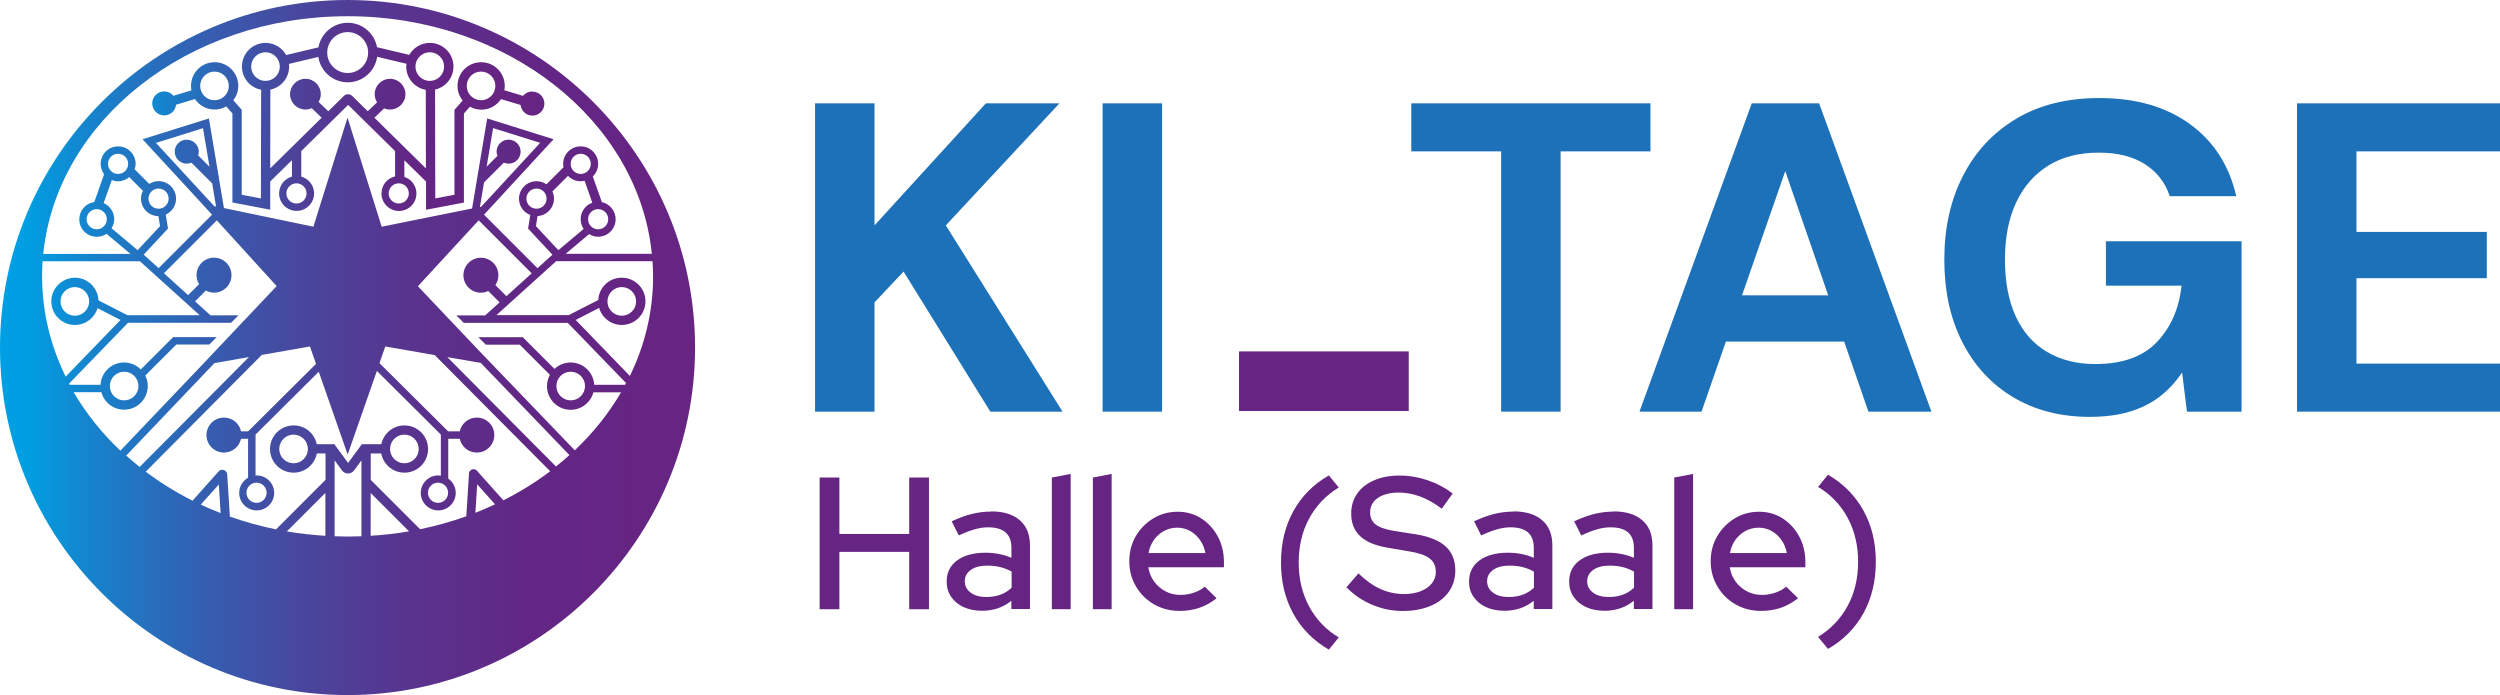 <?xml version="1.0" encoding="UTF-8"?>
<svg id="Ebene_2" xmlns="http://www.w3.org/2000/svg" xmlns:xlink="http://www.w3.org/1999/xlink" viewBox="0 0 354.43 98.55">
  <defs>
    <style>
      .cls-1 {
        fill: none;
      }

      .cls-2 {
        fill: url(#Unbenannter_Verlauf_3);
      }

      .cls-3 {
        fill: #662483;
      }

      .cls-4 {
        fill: #1d71b8;
      }

      .cls-5 {
        fill: url(#Unbenannter_Verlauf_3-2);
      }
    </style>
    <linearGradient id="Unbenannter_Verlauf_3" data-name="Unbenannter Verlauf 3" x1="-733.1" y1="-43.7" x2="-732.1" y2="-43.7" gradientTransform="translate(72243.54 -4257.23) scale(98.54 -98.54)" gradientUnits="userSpaceOnUse">
      <stop offset="0" stop-color="#009fe3"/>
      <stop offset=".1" stop-color="#1782cc"/>
      <stop offset=".25" stop-color="#3360b2"/>
      <stop offset=".4" stop-color="#49469d"/>
      <stop offset=".56" stop-color="#59338e"/>
      <stop offset=".72" stop-color="#622785"/>
      <stop offset=".89" stop-color="#662483"/>
      <stop offset="1" stop-color="#662483"/>
    </linearGradient>
    <linearGradient id="Unbenannter_Verlauf_3-2" data-name="Unbenannter Verlauf 3" x1="-733.06" y1="-42.04" x2="-732.06" y2="-42.04" gradientTransform="translate(40761.37 -2319.62) scale(55.58 -55.58)" xlink:href="#Unbenannter_Verlauf_3"/>
  </defs>
  <g id="Final">
    <g id="Logo_x5F_brand">
      <path class="cls-1" d="M72.1,23.19c-.24,0-.47-.05-.68-.14l-2.78,2.78-.02-.02-.59,3.52.19-.04,8.35-9.05-6.67-2.09-.92,5.47,1.53-1.53c-.07-.19-.12-.39-.12-.6,0-.94.76-1.7,1.7-1.7s1.7.76,1.7,1.7-.76,1.7-1.7,1.7Z"/>
      <path class="cls-1" d="M65.78,45.75l-1.05-1.05h4.08l2.05-1.85-1.61-1.61c-.32.15-.67.24-1.04.24-1.37,0-2.48-1.11-2.48-2.48s1.11-2.48,2.48-2.48,2.48,1.11,2.48,2.48c0,.52-.16,1-.43,1.4l1.57,1.57,3.58-3.24-7.51-7.51-1.07,1.15-7.55,8.19,3.93,4.15.99,1.04,1.94,2.05,1,1.05.82.87,13.56,14.1c2.6-2.46,4.81-5.23,6.56-8.22h-3.92c-.38,1.43-1.68,2.48-3.23,2.48-1.85,0-3.35-1.5-3.35-3.35,0-.58.15-1.13.41-1.61l-4.28-4.28h-4.81l-1.05-1.05h6.3l4.49,4.49c.6-.56,1.4-.91,2.29-.91,1.79,0,3.24,1.4,3.34,3.16h4.41l.14-.26-8.27-8.54h-14.74Z"/>
      <path class="cls-1" d="M63.42,50.64l15.41,15.51c.65-.52,1.29-1.06,1.9-1.61l-12.57-13.07-4.74-.82Z"/>
      <path class="cls-1" d="M78.87,54.73c0,1.12.91,2.03,2.03,2.03s2.03-.91,2.03-2.03-.91-2.03-2.03-2.03-2.03.91-2.03,2.03Z"/>
      <path class="cls-1" d="M60.68,69.86c0,.79.64,1.43,1.43,1.43s1.43-.64,1.43-1.43-.64-1.43-1.43-1.43-1.43.64-1.43,1.43Z"/>
      <path class="cls-1" d="M59.36,63.65c0-1.12-.91-2.03-2.03-2.03s-2.03.91-2.03,2.03.91,2.03,2.03,2.03,2.03-.91,2.03-2.03Z"/>
      <path class="cls-1" d="M36.37,71.29c.79,0,1.43-.64,1.43-1.43s-.64-1.43-1.43-1.43-1.43.64-1.43,1.43.64,1.43,1.43,1.43Z"/>
      <path class="cls-1" d="M39.58,63.65c0,1.12.91,2.03,2.03,2.03s2.03-.91,2.03-2.03-.91-2.03-2.03-2.03-2.03.91-2.03,2.03Z"/>
      <path class="cls-1" d="M77.48,28.16c0-.79-.64-1.43-1.43-1.43s-1.43.64-1.43,1.43.64,1.43,1.43,1.43,1.43-.64,1.43-1.43Z"/>
      <circle class="cls-1" cx="84.8" cy="31.08" r="1.43"/>
      <path class="cls-1" d="M83.75,23.23c0-.79-.64-1.43-1.43-1.43s-1.43.64-1.43,1.43.64,1.43,1.43,1.43,1.43-.64,1.43-1.43Z"/>
      <path class="cls-1" d="M49.29,10.35c1.6,0,2.9-1.3,2.9-2.9s-1.3-2.9-2.9-2.9-2.9,1.3-2.9,2.9,1.3,2.9,2.9,2.9Z"/>
      <path class="cls-1" d="M70.38,44.69h10.24l4.2-2.15c.1-1.76,1.55-3.16,3.34-3.16s3.35,1.5,3.35,3.35-1.5,3.35-3.35,3.35c-1.53,0-2.81-1.02-3.22-2.42l-3.32,1.71,7.68,7.94c2.12-4.35,3.29-9.11,3.29-14.11,0-.72-.03-1.44-.08-2.15h-13.66l-8.47,7.65Z"/>
      <path class="cls-1" d="M54.61,49.11l-.82,2.36,9.73,9.67h1.65c.24-1.12,1.23-1.95,2.42-1.95,1.37,0,2.48,1.11,2.48,2.48s-1.11,2.48-2.48,2.48c-1.19,0-2.18-.84-2.42-1.95h-1.63v5.64c.64.45,1.06,1.19,1.06,2.03,0,1.37-1.11,2.48-2.48,2.48s-2.48-1.11-2.48-2.48,1.11-2.48,2.48-2.48c.13,0,.25.02.37.04v-5.83l-9.07-9.02-4.14,11.85-4.1-11.74-8.96,8.91v5.81l.16-.02c1.37,0,2.48,1.11,2.48,2.48s-1.11,2.48-2.48,2.48-2.48-1.11-2.48-2.48c0-.93.51-1.72,1.26-2.15v-5.52h-1c-.24,1.12-1.23,1.95-2.42,1.95-1.37,0-2.48-1.11-2.48-2.48s1.11-2.48,2.48-2.48c1.19,0,2.18.84,2.42,1.95h1.01l9.62-9.56-.86-2.47-6.83,1.2-16.45,16.55c2.05,1.54,4.27,2.92,6.64,4.11l3.69-4.14c.14-.16.33-.24.52-.24.34,0,.68.26.7.66l.38,5.98c2.1.75,4.29,1.35,6.54,1.81l7.02-7.02v-3.74h-1.23c-.29,1.55-1.65,2.72-3.29,2.72-1.85,0-3.35-1.5-3.35-3.35s1.5-3.35,3.35-3.35c1.61,0,2.96,1.14,3.28,2.66h2.55v.09l1.89,2.57,1.89-2.57v-.09h2.82c.32-1.52,1.66-2.66,3.28-2.66,1.85,0,3.35,1.5,3.35,3.35s-1.5,3.35-3.35,3.35c-1.63,0-2.99-1.17-3.29-2.72h-1.49v3.74l7,7c2.26-.47,4.45-1.08,6.55-1.84l.38-6.06c.02-.37.34-.61.65-.61.17,0,.35.07.48.22l3.74,4.18c2.37-1.2,4.58-2.58,6.63-4.12l-16.37-16.47-7.01-1.22Z"/>
      <path class="cls-1" d="M90.19,42.73c0-1.12-.91-2.03-2.03-2.03s-2.03.91-2.03,2.03.91,2.03,2.03,2.03,2.03-.91,2.03-2.03Z"/>
      <path class="cls-1" d="M82.74,32.47c-.27-.4-.42-.87-.42-1.39,0-1.08.69-1.98,1.65-2.33l-1.09-3.11c-.18.04-.36.07-.56.07-.71,0-1.34-.3-1.79-.77l-2.21,2.21c.14.31.22.65.22,1.02,0,1.32-1.03,2.38-2.32,2.47l-.23,1.43,3.18,3.41,3.58-3.01Z"/>
      <path class="cls-1" d="M28.46,71.54c.92.43,1.86.82,2.82,1.2l-.26-4.05-2.56,2.85Z"/>
      <path class="cls-1" d="M67.4,72.69c.95-.37,1.88-.77,2.78-1.2l-2.53-2.84-.25,4.03Z"/>
      <path class="cls-1" d="M18.16,23.23c0-.79-.64-1.43-1.43-1.43s-1.43.64-1.43,1.43.64,1.43,1.43,1.43,1.43-.64,1.43-1.43Z"/>
      <path class="cls-1" d="M31.42,48.85l1-1.05,1.93-2.05,1-1.05,3.91-4.14-8.48-9.32-7.5,7.5,3.43,3.1,1.55-1.55c-.23-.37-.36-.81-.36-1.28,0-1.37,1.11-2.48,2.48-2.48s2.48,1.11,2.48,2.48-1.11,2.48-2.48,2.48c-.42,0-.81-.12-1.16-.3l-1.53,1.53,2.2,1.99h3.96l-1.05,1.05h-14.61l-8.36,8.63.09.16h4.37c.1-1.76,1.55-3.16,3.34-3.16.93,0,1.77.38,2.37.99l4.58-4.58h6.18l-1.05,1.05h-4.68l-4.39,4.39c.23.45.35.96.35,1.49,0,1.85-1.5,3.35-3.35,3.35-1.55,0-2.85-1.05-3.23-2.48h-3.89c1.77,3.02,4,5.81,6.63,8.29l11.81-12.39,2.5-2.65Z"/>
      <path class="cls-1" d="M8.58,42.73c0,1.12.91,2.03,2.03,2.03s2.03-.91,2.03-2.03-.91-2.03-2.03-2.03-2.03.91-2.03,2.03Z"/>
      <circle class="cls-1" cx="22.48" cy="28.16" r="1.43"/>
      <circle class="cls-1" cx="13.71" cy="31.08" r="1.43"/>
      <path class="cls-1" d="M13.82,43.7c-.42,1.38-1.69,2.38-3.21,2.38-1.85,0-3.35-1.5-3.35-3.35s1.5-3.35,3.35-3.35,3.27,1.42,3.34,3.21l4.11,2.11h10.24l-8.47-7.65H6.04c-.05.71-.08,1.43-.08,2.15,0,5.04,1.19,9.84,3.34,14.21l7.77-8.03-3.25-1.67Z"/>
      <path class="cls-1" d="M19.51,35.48l3.18-3.41-.23-1.42c-1.36,0-2.47-1.11-2.47-2.48,0-.4.1-.77.27-1.11l-1.94-1.94c-.43.37-.98.59-1.59.59-.31,0-.61-.06-.88-.17l-1.16,3.27c.88.38,1.5,1.26,1.5,2.28,0,.47-.14.91-.37,1.29l3.69,3.11Z"/>
      <path class="cls-1" d="M39.67,9.44c0-1.12-.91-2.03-2.03-2.03s-2.03.91-2.03,2.03.91,2.03,2.03,2.03,2.03-.91,2.03-2.03Z"/>
      <path class="cls-1" d="M19.64,54.73c0-1.12-.91-2.03-2.03-2.03s-2.03.91-2.03,2.03.91,2.03,2.03,2.03,2.03-.91,2.03-2.03Z"/>
      <path class="cls-1" d="M52.55,75.96c1.85-.12,3.67-.32,5.44-.63l-5.44-5.44v6.07Z"/>
      <path class="cls-1" d="M40.67,75.34c1.78.31,3.61.51,5.46.62v-6.08s-5.46,5.46-5.46,5.46Z"/>
      <path class="cls-1" d="M49.34,67.14c-.33,0-.64-.16-.84-.42l-1.06-1.44v10.76c.61.02,1.21.04,1.83.04.66,0,1.31-.02,1.96-.04v-10.75l-1.06,1.44c-.2.27-.51.42-.84.42Z"/>
      <path class="cls-1" d="M29.69,23.63l-.92-5.47-6.67,2.09,8.27,8.97.25.05-.55-3.31h-.01s-2.93-2.91-2.93-2.91c-.21.09-.43.14-.67.14-.94,0-1.7-.76-1.7-1.7s.76-1.7,1.7-1.7,1.7.76,1.7,1.7c0,.18-.04.36-.09.52l1.61,1.61Z"/>
      <path class="cls-1" d="M30.4,51.47l-12.51,13.12c.62.55,1.25,1.09,1.9,1.61l15.49-15.58-4.89.86Z"/>
      <path class="cls-1" d="M30.41,10.15c-1.12,0-2.03.91-2.03,2.03s.91,2.03,2.03,2.03,2.03-.91,2.03-2.03-.91-2.03-2.03-2.03Z"/>
      <path class="cls-1" d="M251.15,75.29c-.55-.31-1.17-.47-1.84-.47s-1.3.16-1.87.47c-.57.31-1.04.73-1.43,1.27-.38.53-.64,1.16-.76,1.87h8.06c-.12-.69-.38-1.31-.76-1.85-.38-.54-.85-.97-1.4-1.28Z"/>
      <path class="cls-1" d="M228.21,80.18c-1,0-1.78.2-2.35.61-.57.41-.85.94-.85,1.6s.29,1.22.85,1.63c.57.41,1.31.61,2.21.61.71,0,1.37-.11,1.97-.32.6-.21,1.14-.54,1.6-.99v-2.29c-.5-.28-1.03-.5-1.6-.64-.57-.14-1.18-.21-1.84-.21Z"/>
      <path class="cls-1" d="M40.6,27.42c0,.79.64,1.43,1.43,1.43s1.43-.64,1.43-1.43-.64-1.43-1.43-1.43-1.43.64-1.43,1.43Z"/>
      <path class="cls-1" d="M49.27,2.3C26.62,2.3,8.04,17.11,6.13,35.98h12.35l-3.39-2.85c-.4.27-.87.42-1.39.42-1.37,0-2.48-1.11-2.48-2.48,0-1.25.93-2.27,2.13-2.45l1.39-3.94c-.3-.41-.49-.92-.49-1.47,0-1.37,1.11-2.48,2.48-2.48s2.48,1.11,2.48,2.48c0,.27-.05.53-.14.77l2.07,2.07c.38-.24.84-.39,1.32-.39,1.37,0,2.48,1.11,2.48,2.48,0,1.01-.6,1.87-1.46,2.26l.32,1.98-3.45,3.7,2.12,1.91,7.57-7.57-1.45-1.59h0s-8.4-9.11-8.4-9.11l9.41-2.95,1.36,8.12.08.08-.06.06.75,4.45,12.68,2.64,4.84-15.46,4.84,15.46,12.82-2.58,2.14-12.77,9.41,2.95-9.86,10.7,7.58,7.58,2.12-1.91-3.45-3.7.31-1.93c-.93-.36-1.6-1.25-1.6-2.31,0-1.37,1.11-2.48,2.48-2.48.53,0,1.01.17,1.41.44l2.42-2.42c-.03-.16-.05-.32-.05-.48,0-1.37,1.11-2.48,2.48-2.48s2.48,1.11,2.48,2.48c0,.7-.29,1.33-.76,1.78l1.29,3.65c1.11.24,1.95,1.23,1.95,2.42,0,1.37-1.11,2.48-2.48,2.48-.47,0-.91-.14-1.28-.37l-3.32,2.79h12.22c-1.91-18.87-20.49-33.68-43.14-33.68ZM75.45,16.37c-.87,0-1.58-.66-1.68-1.51l-2.77-.83c-.6.91-1.63,1.5-2.79,1.5-.59,0-1.14-.15-1.62-.42l-.85.96v12.63l-5.36,1.02v-4s-3.08-3.02-3.08-3.02v2.36c.99.33,1.71,1.25,1.71,2.35,0,1.37-1.11,2.48-2.48,2.48s-2.48-1.11-2.48-2.48c0-1.18.83-2.17,1.93-2.42v-3.59l-6.65-6.55-6.65,6.55v3.62c1.05.29,1.82,1.24,1.82,2.38,0,1.37-1.11,2.48-2.48,2.48s-2.48-1.11-2.48-2.48c0-1.14.77-2.09,1.82-2.38v-2.33l-3.07,3.02v4s-5.26-1-5.26-1l-.11-.02v-12.63l-.87-.99c-.49.28-1.06.44-1.66.44-1.16,0-2.18-.59-2.78-1.49l-2.68.81c-.09.85-.8,1.51-1.68,1.51-.94,0-1.7-.76-1.7-1.7s.76-1.7,1.7-1.7c.52,0,.99.24,1.3.62l2.56-.77c-.04-.21-.06-.42-.06-.64,0-1.85,1.5-3.35,3.35-3.35s3.35,1.5,3.35,3.35c0,.77-.26,1.47-.7,2.04l1.19,1.36v12.04l2.72.52.03-15.41c-1.55-.29-2.72-1.65-2.72-3.29,0-1.85,1.5-3.35,3.35-3.35,1.26,0,2.35.69,2.92,1.72l4.58-1.09c.35-1.98,2.07-3.48,4.15-3.48s3.79,1.49,4.15,3.46l4.58,1.09c.58-1.01,1.66-1.7,2.91-1.7,1.85,0,3.35,1.5,3.35,3.35,0,1.6-1.12,2.93-2.61,3.27l.03,15.43,2.72-.52v-12.04l1.16-1.32c-.45-.57-.73-1.29-.73-2.08,0-1.85,1.5-3.35,3.35-3.35s3.35,1.5,3.35,3.35c0,.21-.02.42-.06.62l2.64.8c.31-.38.78-.62,1.31-.62.94,0,1.7.76,1.7,1.7s-.76,1.7-1.7,1.7Z"/>
      <path class="cls-1" d="M168.73,75.29c-.55-.31-1.17-.47-1.84-.47s-1.3.16-1.87.47c-.57.31-1.04.73-1.43,1.27-.38.53-.64,1.16-.76,1.87h8.06c-.12-.69-.38-1.31-.76-1.85-.38-.54-.85-.97-1.4-1.28Z"/>
      <path class="cls-1" d="M214.02,80.18c-1,0-1.78.2-2.35.61-.57.41-.85.94-.85,1.6s.29,1.22.85,1.63c.57.41,1.31.61,2.21.61.71,0,1.37-.11,1.97-.32.6-.21,1.14-.54,1.6-.99v-2.29c-.5-.28-1.03-.5-1.6-.64-.57-.14-1.18-.21-1.84-.21Z"/>
      <path class="cls-1" d="M139.97,80.18c-1,0-1.78.2-2.35.61-.57.41-.85.94-.85,1.6s.29,1.22.85,1.63c.57.41,1.31.61,2.21.61.71,0,1.37-.11,1.97-.32.6-.21,1.14-.54,1.6-.99v-2.29c-.5-.28-1.03-.5-1.6-.64-.57-.14-1.18-.21-1.84-.21Z"/>
      <path class="cls-1" d="M57.58,9.44c0-.13.01-.27.03-.4l-4.15-.99c-.29,2.04-2.05,3.62-4.17,3.62s-3.87-1.56-4.17-3.6l-4.16.99c.01.12.02.25.02.37,0,1.61-1.14,2.96-2.66,3.28l-.02,11.16,7.29-7.18-1.41-1.36c-.27.12-.58.2-.89.2-1.21,0-2.18-.98-2.18-2.18s.98-2.18,2.18-2.18,2.18.98,2.18,2.18c0,.4-.12.78-.31,1.1l1.37,1.32,2.21-2.17c.16-.16.37-.24.59-.24s.44.09.59.24l2.21,2.17,1.32-1.26c-.21-.34-.34-.73-.34-1.16,0-1.21.98-2.18,2.18-2.18s2.18.98,2.18,2.18-.98,2.18-2.18,2.18c-.3,0-.58-.06-.84-.17l-1.38,1.33,7.29,7.18-.02-11.14c-1.57-.28-2.77-1.65-2.77-3.3Z"/>
      <path class="cls-1" d="M55.11,27.42c0,.79.64,1.43,1.43,1.43s1.43-.64,1.43-1.43-.64-1.43-1.43-1.43-1.43.64-1.43,1.43Z"/>
      <polygon class="cls-1" points="246.97 41.87 259.19 41.87 253.09 24.27 246.97 41.87"/>
      <circle class="cls-1" cx="60.93" cy="9.44" r="2.03"/>
      <path class="cls-1" d="M68.2,10.15c-1.12,0-2.03.91-2.03,2.03s.91,2.03,2.03,2.03,2.03-.91,2.03-2.03-.91-2.03-2.03-2.03Z"/>
      <path class="cls-2" d="M49.27,0C22.1,0,0,22.1,0,49.27s22.1,49.27,49.27,49.27,49.27-22.1,49.27-49.27S76.44,0,49.27,0ZM5.96,39.19c0-.72.03-1.44.08-2.15h13.8l8.47,7.65h-10.24l-4.11-2.11c-.08-1.78-1.54-3.21-3.34-3.21s-3.35,1.5-3.35,3.35,1.5,3.35,3.35,3.35c1.51,0,2.79-1,3.21-2.38l3.25,1.67-7.77,8.03c-2.15-4.37-3.34-9.17-3.34-14.21ZM14.69,28.8l1.16-3.27c.28.11.57.17.88.17.61,0,1.16-.23,1.59-.59l1.94,1.94c-.17.34-.27.71-.27,1.11,0,1.37,1.1,2.47,2.47,2.48l.23,1.42-3.18,3.41-3.69-3.11c.23-.38.37-.81.37-1.29,0-1.02-.62-1.89-1.5-2.28ZM15.14,31.08c0,.79-.64,1.43-1.43,1.43s-1.43-.64-1.43-1.43.64-1.43,1.43-1.43,1.43.64,1.43,1.43ZM15.31,23.23c0-.79.64-1.43,1.43-1.43s1.43.64,1.43,1.43-.64,1.43-1.43,1.43-1.43-.64-1.43-1.43ZM21.05,28.16c0-.79.64-1.43,1.43-1.43s1.43.64,1.43,1.43-.64,1.43-1.43,1.43-1.43-.64-1.43-1.43ZM12.64,42.73c0,1.12-.91,2.03-2.03,2.03s-2.03-.91-2.03-2.03.91-2.03,2.03-2.03,2.03.91,2.03,2.03ZM10.48,55.6h3.89c.38,1.43,1.68,2.48,3.23,2.48,1.85,0,3.35-1.5,3.35-3.35,0-.54-.13-1.04-.35-1.49l4.39-4.39h4.68l1.05-1.05h-6.18l-4.58,4.58c-.61-.61-1.45-.99-2.37-.99-1.79,0-3.24,1.4-3.34,3.16h-4.37l-.09-.16,8.36-8.63h14.61l1.05-1.05h-3.96l-2.2-1.99,1.53-1.53c.35.19.74.3,1.16.3,1.37,0,2.48-1.11,2.48-2.48s-1.11-2.48-2.48-2.48-2.48,1.11-2.48,2.48c0,.47.14.9.36,1.28l-1.55,1.55-3.43-3.1,7.5-7.5,8.48,9.32-3.91,4.14-1,1.05-1.93,2.05-1,1.05-2.5,2.65-11.81,12.39c-2.63-2.48-4.86-5.27-6.63-8.29ZM15.57,54.73c0-1.12.91-2.03,2.03-2.03s2.03.91,2.03,2.03-.91,2.03-2.03,2.03-2.03-.91-2.03-2.03ZM26.47,19.8c-.94,0-1.7.76-1.7,1.7s.76,1.7,1.7,1.7c.24,0,.47-.05.67-.14l2.93,2.93h.01s.55,3.29.55,3.29l-.25-.05-8.27-8.97,6.67-2.09.92,5.47-1.61-1.61c.05-.17.09-.34.09-.52,0-.94-.76-1.7-1.7-1.7ZM17.89,64.6l12.51-13.12,4.89-.86-15.49,15.58c-.65-.52-1.29-1.06-1.9-1.61ZM28.46,71.54l2.56-2.85.26,4.05c-.96-.37-1.9-.77-2.82-1.2ZM40.67,75.34l5.46-5.46v6.08c-1.85-.11-3.68-.32-5.46-.62ZM51.23,76.03c-.65.02-1.3.04-1.96.04-.61,0-1.22-.02-1.83-.04v-10.76l1.06,1.44c.2.27.51.42.84.42s.64-.16.84-.42l1.06-1.44v10.75ZM52.55,75.96v-6.07l5.44,5.44c-1.78.31-3.59.51-5.44.63ZM67.4,72.69l.25-4.03,2.53,2.84c-.91.43-1.84.82-2.78,1.2ZM71.36,70.92l-3.74-4.18c-.13-.15-.31-.22-.48-.22-.32,0-.63.24-.65.61l-.38,6.06c-2.1.76-4.3,1.37-6.55,1.84l-7-7v-3.74h1.49c.29,1.55,1.65,2.72,3.29,2.72,1.85,0,3.35-1.5,3.35-3.35s-1.5-3.35-3.35-3.35c-1.61,0-2.96,1.14-3.28,2.66h-2.82v.09l-1.89,2.57-1.89-2.57v-.09h-2.55c-.32-1.52-1.66-2.66-3.28-2.66-1.85,0-3.35,1.5-3.35,3.35s1.5,3.35,3.35,3.35c1.63,0,2.99-1.17,3.29-2.72h1.23v3.74l-7.02,7.02c-2.25-.46-4.44-1.07-6.54-1.81l-.38-5.98c-.03-.4-.36-.66-.7-.66-.18,0-.38.08-.52.24l-3.69,4.14c-2.37-1.19-4.59-2.57-6.64-4.11l16.45-16.55,6.83-1.2.86,2.47-9.62,9.56h-1.01c-.24-1.12-1.23-1.95-2.42-1.95-1.37,0-2.48,1.11-2.48,2.48s1.11,2.48,2.48,2.48c1.19,0,2.18-.84,2.42-1.95h1v5.52c-.75.43-1.26,1.22-1.26,2.15,0,1.37,1.11,2.48,2.48,2.48s2.48-1.11,2.48-2.48-1.11-2.48-2.48-2.48l-.16.02v-5.81l8.96-8.91,4.1,11.74,4.14-11.85,9.07,9.02v5.83c-.12-.02-.24-.04-.37-.04-1.37,0-2.48,1.11-2.48,2.48s1.11,2.48,2.48,2.48,2.48-1.11,2.48-2.48c0-.84-.42-1.58-1.06-2.03v-5.64h1.63c.24,1.12,1.23,1.95,2.42,1.95,1.37,0,2.48-1.11,2.48-2.48s-1.11-2.48-2.48-2.48c-1.19,0-2.18.84-2.42,1.95h-1.65l-9.73-9.67.82-2.36,7.01,1.22,16.37,16.47c-2.05,1.55-4.27,2.93-6.63,4.12ZM55.3,63.65c0-1.12.91-2.03,2.03-2.03s2.03.91,2.03,2.03-.91,2.03-2.03,2.03-2.03-.91-2.03-2.03ZM43.65,63.65c0,1.12-.91,2.03-2.03,2.03s-2.03-.91-2.03-2.03.91-2.03,2.03-2.03,2.03.91,2.03,2.03ZM36.37,68.43c.79,0,1.43.64,1.43,1.43s-.64,1.43-1.43,1.43-1.43-.64-1.43-1.43.64-1.43,1.43-1.43ZM63.53,69.86c0,.79-.64,1.43-1.43,1.43s-1.43-.64-1.43-1.43.64-1.43,1.43-1.43,1.43.64,1.43,1.43ZM78.83,66.14l-15.41-15.51,4.74.82,12.57,13.07c-.61.55-1.25,1.09-1.9,1.61ZM88.65,54.55h-4.41c-.1-1.76-1.55-3.16-3.34-3.16-.88,0-1.69.35-2.29.91l-4.49-4.49h-6.3l1.05,1.05h4.81l4.28,4.28c-.26.48-.41,1.02-.41,1.61,0,1.85,1.5,3.35,3.35,3.35,1.55,0,2.85-1.05,3.23-2.48h3.92c-1.75,2.99-3.96,5.76-6.56,8.22l-13.56-14.1-.82-.87-1-1.05-1.94-2.05-.99-1.04-3.93-4.15,7.55-8.19,1.07-1.15,7.51,7.51-3.58,3.24-1.57-1.57c.27-.4.43-.88.43-1.4,0-1.37-1.11-2.48-2.48-2.48s-2.48,1.11-2.48,2.48,1.11,2.48,2.48,2.48c.37,0,.72-.09,1.04-.24l1.61,1.61-2.05,1.85h-4.08l1.05,1.05h14.74l8.27,8.54-.14.26ZM82.94,54.73c0,1.12-.91,2.03-2.03,2.03s-2.03-.91-2.03-2.03.91-2.03,2.03-2.03,2.03.91,2.03,2.03ZM72.1,19.8c-.94,0-1.7.76-1.7,1.7,0,.21.04.42.12.6l-1.53,1.53.92-5.47,6.67,2.09-8.35,9.05-.19.04.59-3.52.02.02,2.78-2.78c.21.09.44.14.68.14.94,0,1.7-.76,1.7-1.7s-.76-1.7-1.7-1.7ZM92.59,39.19c0,5-1.17,9.77-3.29,14.11l-7.68-7.94,3.32-1.71c.4,1.4,1.69,2.42,3.22,2.42,1.85,0,3.35-1.5,3.35-3.35s-1.5-3.35-3.35-3.35-3.24,1.4-3.34,3.16l-4.2,2.15h-10.24l8.47-7.65h13.66c.05.71.08,1.43.08,2.15ZM86.12,42.73c0-1.12.91-2.03,2.03-2.03s2.03.91,2.03,2.03-.91,2.03-2.03,2.03-2.03-.91-2.03-2.03ZM76.22,30.63c1.3-.08,2.32-1.15,2.32-2.47,0-.36-.08-.71-.22-1.02l2.21-2.21c.45.47,1.09.77,1.79.77.19,0,.38-.03.56-.07l1.09,3.11c-.96.34-1.65,1.25-1.65,2.33,0,.51.16.99.42,1.39l-3.58,3.01-3.18-3.41.23-1.43ZM74.63,28.16c0-.79.64-1.43,1.43-1.43s1.43.64,1.43,1.43-.64,1.43-1.43,1.43-1.43-.64-1.43-1.43ZM80.9,23.23c0-.79.64-1.43,1.43-1.43s1.43.64,1.43,1.43-.64,1.43-1.43,1.43-1.43-.64-1.43-1.43ZM84.8,29.65c.79,0,1.43.64,1.43,1.43s-.64,1.43-1.43,1.43-1.43-.64-1.43-1.43.64-1.43,1.43-1.43ZM80.2,35.98l3.32-2.79c.38.23.81.37,1.28.37,1.37,0,2.48-1.11,2.48-2.48,0-1.19-.84-2.18-1.95-2.42l-1.29-3.65c.47-.45.76-1.08.76-1.78,0-1.37-1.11-2.48-2.48-2.48s-2.48,1.11-2.48,2.48c0,.17.02.33.05.48l-2.42,2.42c-.4-.28-.89-.44-1.41-.44-1.37,0-2.48,1.11-2.48,2.48,0,1.06.66,1.95,1.6,2.31l-.31,1.93,3.45,3.7-2.12,1.91-7.58-7.58,9.86-10.7-9.41-2.95-2.14,12.77-12.82,2.58-4.84-15.46-4.84,15.46-12.68-2.64-.75-4.45.06-.06-.08-.08-1.36-8.12-9.41,2.95,8.4,9.11h0s1.45,1.59,1.45,1.59l-7.57,7.57-2.12-1.91,3.45-3.7-.32-1.98c.86-.39,1.46-1.25,1.46-2.26,0-1.37-1.11-2.48-2.48-2.48-.49,0-.94.15-1.32.39l-2.07-2.07c.08-.24.14-.5.14-.77,0-1.37-1.11-2.48-2.48-2.48s-2.48,1.11-2.48,2.48c0,.55.19,1.06.49,1.47l-1.39,3.94c-1.2.17-2.13,1.2-2.13,2.45,0,1.37,1.11,2.48,2.48,2.48.51,0,.99-.16,1.39-.42l3.39,2.85H6.13C8.04,17.11,26.62,2.3,49.27,2.3s41.24,14.81,43.14,33.68h-12.22Z"/>
      <path class="cls-5" d="M75.45,12.97c-.53,0-.99.25-1.31.62l-2.64-.8c.04-.2.06-.41.06-.62,0-1.85-1.5-3.35-3.35-3.35s-3.35,1.5-3.35,3.35c0,.79.27,1.51.73,2.08l-1.16,1.32v12.04l-2.72.52-.03-15.43c1.5-.34,2.61-1.67,2.61-3.27,0-1.85-1.5-3.35-3.35-3.35-1.25,0-2.33.68-2.91,1.7l-4.58-1.09c-.36-1.97-2.08-3.46-4.15-3.46s-3.8,1.5-4.15,3.48l-4.58,1.09c-.57-1.02-1.67-1.72-2.92-1.72-1.85,0-3.35,1.5-3.35,3.35,0,1.64,1.17,3,2.72,3.29l-.03,15.41-2.72-.52v-12.04l-1.19-1.36c.44-.57.7-1.27.7-2.04,0-1.85-1.5-3.35-3.35-3.35s-3.35,1.5-3.35,3.35c0,.22.02.43.06.64l-2.56.77c-.31-.37-.77-.62-1.3-.62-.94,0-1.7.76-1.7,1.7s.76,1.7,1.7,1.7c.87,0,1.59-.66,1.68-1.51l2.68-.81c.6.9,1.62,1.49,2.78,1.49.6,0,1.17-.16,1.66-.44l.87.99v12.63l.11.02,5.25,1v-4s3.08-3.02,3.08-3.02v2.33c-1.05.29-1.82,1.24-1.82,2.38,0,1.37,1.11,2.48,2.48,2.48s2.48-1.11,2.48-2.48c0-1.14-.77-2.09-1.82-2.38v-3.62l6.65-6.55,6.65,6.55v3.59c-1.11.25-1.93,1.23-1.93,2.42,0,1.37,1.11,2.48,2.48,2.48s2.48-1.11,2.48-2.48c0-1.1-.72-2.02-1.71-2.35v-2.36l3.07,3.02v4s5.37-1.02,5.37-1.02v-12.63l.85-.96c.48.26,1.03.42,1.62.42,1.17,0,2.19-.6,2.79-1.5l2.77.83c.1.85.81,1.51,1.68,1.51.94,0,1.7-.76,1.7-1.7s-.76-1.7-1.7-1.7ZM30.41,14.21c-1.12,0-2.03-.91-2.03-2.03s.91-2.03,2.03-2.03,2.03.91,2.03,2.03-.91,2.03-2.03,2.03ZM49.29,4.55c1.6,0,2.9,1.3,2.9,2.9s-1.3,2.9-2.9,2.9-2.9-1.3-2.9-2.9,1.3-2.9,2.9-2.9ZM37.64,11.47c-1.12,0-2.03-.91-2.03-2.03s.91-2.03,2.03-2.03,2.03.91,2.03,2.03-.91,2.03-2.03,2.03ZM43.46,27.42c0,.79-.64,1.43-1.43,1.43s-1.43-.64-1.43-1.43.64-1.43,1.43-1.43,1.43.64,1.43,1.43ZM57.96,27.42c0,.79-.64,1.43-1.43,1.43s-1.43-.64-1.43-1.43.64-1.43,1.43-1.43,1.43.64,1.43,1.43ZM53.08,16.69l1.38-1.33c.26.11.54.17.84.17,1.21,0,2.18-.98,2.18-2.18s-.98-2.18-2.18-2.18-2.18.98-2.18,2.18c0,.43.13.82.34,1.16l-1.32,1.26-2.21-2.17c-.16-.16-.37-.24-.59-.24s-.44.09-.59.24l-2.21,2.17-1.37-1.32c.19-.32.31-.7.31-1.1,0-1.21-.98-2.18-2.18-2.18s-2.18.98-2.18,2.18.98,2.18,2.18,2.18c.32,0,.62-.07.89-.2l1.41,1.36-7.29,7.18.02-11.16c1.52-.32,2.66-1.66,2.66-3.28,0-.13,0-.25-.02-.37l4.16-.99c.3,2.03,2.05,3.6,4.17,3.6s3.88-1.57,4.17-3.62l4.15.99c-.02.13-.03.26-.03.4,0,1.65,1.2,3.02,2.77,3.3l.02,11.14-7.29-7.18ZM58.9,9.44c0-1.12.91-2.03,2.03-2.03s2.03.91,2.03,2.03-.91,2.03-2.03,2.03-2.03-.91-2.03-2.03ZM68.2,14.21c-1.12,0-2.03-.91-2.03-2.03s.91-2.03,2.03-2.03,2.03.91,2.03,2.03-.91,2.03-2.03,2.03Z"/>
      <polygon class="cls-4" points="354.43 21.46 354.43 14.65 325.65 14.65 325.65 58.36 354.43 58.36 354.43 51.55 334.08 51.55 334.08 39.44 352.56 39.44 352.56 32.88 334.08 32.88 334.08 21.46 354.43 21.46"/>
      <rect class="cls-4" x="156.32" y="14.65" width="8.43" height="43.71"/>
      <path class="cls-4" d="M298.55,40.5h10.74c-.37,3.29-1.55,5.96-3.53,8.02-1.98,2.06-4.88,3.09-8.71,3.09-2.62,0-4.9-.57-6.84-1.72-1.94-1.14-3.41-2.82-4.43-5.03-1.02-2.21-1.53-4.89-1.53-8.05s.52-5.81,1.56-8.05c1.04-2.25,2.55-4,4.53-5.25,1.98-1.25,4.38-1.87,7.21-1.87,2.66,0,4.85.55,6.56,1.65,1.71,1.1,2.87,2.61,3.5,4.53h9.43c-1-4.37-3.19-7.78-6.59-10.24-3.39-2.46-7.67-3.68-12.83-3.68-4.58,0-8.5.98-11.77,2.93-3.27,1.96-5.79,4.65-7.55,8.09-1.77,3.43-2.65,7.4-2.65,11.89s.85,8.36,2.56,11.71c1.71,3.35,4.11,5.95,7.21,7.8,3.1,1.85,6.71,2.78,10.83,2.78,2.12,0,4-.24,5.62-.72,1.62-.48,3.05-1.19,4.28-2.12,1.23-.94,2.3-2.09,3.21-3.46l.69,5.56h7.74v-24.16h-19.23v6.31Z"/>
      <path class="cls-4" d="M248.35,14.65l-15.92,43.71h8.8l3.45-9.93h16.77l3.44,9.93h8.93l-15.92-43.71h-9.55ZM246.97,41.87l6.13-17.61,6.09,17.61h-12.22Z"/>
      <polygon class="cls-4" points="233.99 14.65 200.08 14.65 200.08 21.46 212.82 21.46 212.82 58.36 221.25 58.36 221.25 21.46 233.99 21.46 233.99 14.65"/>
      <polygon class="cls-4" points="123.98 42.87 128.1 38.5 140.4 58.36 150.64 58.36 134.09 31.95 150.2 14.65 139.77 14.65 123.98 31.95 123.98 14.65 115.55 14.65 115.55 58.36 123.98 58.36 123.98 42.87"/>
      <path class="cls-3" d="M170.31,73.5c-.99-.63-2.1-.95-3.35-.95s-2.44.32-3.47.95c-1.03.63-1.85,1.47-2.47,2.52-.61,1.05-.92,2.23-.92,3.55s.32,2.51.96,3.59c.64,1.08,1.5,1.92,2.57,2.53,1.08.61,2.28.92,3.62.92,1.01,0,1.94-.15,2.79-.44.84-.29,1.66-.74,2.44-1.35l-1.68-1.65c-.41.36-.92.64-1.52.85-.6.21-1.25.32-1.92.32-.78,0-1.5-.17-2.15-.52s-1.18-.81-1.6-1.39-.69-1.25-.81-2.01h10.72v-.72c0-1.35-.29-2.57-.87-3.64-.58-1.08-1.36-1.93-2.35-2.56ZM162.83,78.42c.12-.71.38-1.33.76-1.87.38-.53.86-.96,1.43-1.27.57-.31,1.19-.47,1.87-.47s1.29.16,1.84.47c.55.31,1.02.74,1.4,1.28.38.54.64,1.16.76,1.85h-8.06Z"/>
      <polygon class="cls-3" points="154.94 86.37 157.6 86.37 157.6 67.19 154.94 67.7 154.94 86.37"/>
      <path class="cls-3" d="M140.5,72.53c-.91,0-1.81.11-2.71.33-.9.22-1.85.57-2.87,1.05l1.01,2c.83-.39,1.59-.68,2.25-.87.67-.19,1.31-.28,1.93-.28,1.08,0,1.9.24,2.45.72.55.48.83,1.21.83,2.19v1.41c-1.12-.48-2.35-.72-3.68-.72-1.69,0-3.03.37-4.02,1.09-.99.73-1.48,1.73-1.48,3.01,0,.82.21,1.54.64,2.16.43.62,1.01,1.11,1.76,1.45s1.62.52,2.61.52c.8,0,1.55-.12,2.24-.35.69-.23,1.33-.59,1.92-1.07v1.17h2.64v-9.02c0-1.55-.48-2.74-1.45-3.57-.97-.84-2.33-1.25-4.09-1.25ZM143.41,83.33c-.46.44-1,.77-1.6.99-.6.21-1.26.32-1.97.32-.91,0-1.65-.2-2.21-.61-.57-.41-.85-.95-.85-1.63s.29-1.19.85-1.6c.57-.41,1.35-.61,2.35-.61.66,0,1.27.07,1.84.21.57.14,1.1.36,1.6.64v2.29Z"/>
      <polygon class="cls-3" points="128.9 75.7 119 75.7 119 67.7 116.2 67.7 116.2 86.37 119 86.37 119 78.24 128.9 78.24 128.9 86.37 131.7 86.37 131.7 67.7 128.9 67.7 128.9 75.7"/>
      <polygon class="cls-3" points="149.12 86.37 151.79 86.37 151.79 67.19 149.12 67.7 149.12 86.37"/>
      <path class="cls-3" d="M189.8,69.11l-1.41-1.71c-2.19,1.26-3.86,2.95-5.03,5.07-1.17,2.12-1.75,4.54-1.75,7.28s.58,5.14,1.75,7.26c1.16,2.12,2.84,3.81,5.03,5.09l1.41-1.73c-1.81-1.08-3.21-2.55-4.2-4.39-.99-1.84-1.48-3.92-1.48-6.23s.49-4.41,1.48-6.24c.99-1.83,2.39-3.3,4.2-4.4Z"/>
      <path class="cls-3" d="M252.74,73.5c-.99-.63-2.1-.95-3.35-.95s-2.44.32-3.47.95c-1.03.63-1.85,1.47-2.47,2.52-.61,1.05-.92,2.23-.92,3.55s.32,2.51.96,3.59c.64,1.08,1.5,1.92,2.57,2.53,1.08.61,2.28.92,3.62.92,1.01,0,1.94-.15,2.79-.44.84-.29,1.66-.74,2.44-1.35l-1.68-1.65c-.41.36-.92.64-1.52.85-.6.21-1.25.32-1.92.32-.78,0-1.5-.17-2.15-.52s-1.18-.81-1.6-1.39-.69-1.25-.81-2.01h10.72v-.72c0-1.35-.29-2.57-.87-3.64-.58-1.08-1.36-1.93-2.35-2.56ZM245.26,78.42c.12-.71.38-1.33.76-1.87.38-.53.86-.96,1.43-1.27.57-.31,1.19-.47,1.87-.47s1.29.16,1.84.47c.55.31,1.02.74,1.4,1.28.38.54.64,1.16.76,1.85h-8.06Z"/>
      <path class="cls-3" d="M214.56,72.53c-.91,0-1.81.11-2.71.33-.9.22-1.85.57-2.87,1.05l1.01,2c.83-.39,1.59-.68,2.25-.87.67-.19,1.31-.28,1.93-.28,1.08,0,1.9.24,2.45.72.55.48.83,1.21.83,2.19v1.41c-1.12-.48-2.35-.72-3.68-.72-1.69,0-3.03.37-4.02,1.09-.99.73-1.48,1.73-1.48,3.01,0,.82.21,1.54.64,2.16.43.62,1.01,1.11,1.76,1.45s1.62.52,2.61.52c.8,0,1.55-.12,2.24-.35.69-.23,1.33-.59,1.92-1.07v1.17h2.64v-9.02c0-1.55-.48-2.74-1.45-3.57-.97-.84-2.33-1.25-4.09-1.25ZM217.46,83.33c-.46.44-1,.77-1.6.99-.6.21-1.26.32-1.97.32-.91,0-1.65-.2-2.21-.61-.57-.41-.85-.95-.85-1.63s.29-1.19.85-1.6c.57-.41,1.35-.61,2.35-.61.66,0,1.27.07,1.84.21.57.14,1.1.36,1.6.64v2.29Z"/>
      <polygon class="cls-3" points="237.36 86.37 240.03 86.37 240.03 67.19 237.36 67.7 237.36 86.37"/>
      <path class="cls-3" d="M228.75,72.53c-.91,0-1.81.11-2.71.33-.9.22-1.85.57-2.87,1.05l1.01,2c.83-.39,1.59-.68,2.25-.87.67-.19,1.31-.28,1.93-.28,1.08,0,1.9.24,2.45.72.55.48.83,1.21.83,2.19v1.41c-1.12-.48-2.35-.72-3.68-.72-1.69,0-3.03.37-4.02,1.09-.99.73-1.48,1.73-1.48,3.01,0,.82.21,1.54.64,2.16.43.62,1.01,1.11,1.76,1.45s1.62.52,2.61.52c.8,0,1.55-.12,2.24-.35.69-.23,1.33-.59,1.92-1.07v1.17h2.64v-9.02c0-1.55-.48-2.74-1.45-3.57-.97-.84-2.33-1.25-4.09-1.25ZM231.65,83.33c-.46.44-1,.77-1.6.99-.6.21-1.26.32-1.97.32-.91,0-1.65-.2-2.21-.61-.57-.41-.85-.95-.85-1.63s.29-1.19.85-1.6c.57-.41,1.35-.61,2.35-.61.66,0,1.27.07,1.84.21.57.14,1.1.36,1.6.64v2.29Z"/>
      <path class="cls-3" d="M200.58,75.73l-3.04-.48c-1.17-.2-2.02-.5-2.53-.91-.52-.41-.77-.98-.77-1.71,0-.57.17-1.06.49-1.48.33-.42.8-.74,1.41-.97.61-.23,1.33-.35,2.15-.35,2.06,0,4.1.76,6.11,2.29l1.55-2.16c-1.05-.8-2.23-1.42-3.53-1.87-1.31-.44-2.64-.67-3.99-.67s-2.57.22-3.61.67c-1.04.45-1.85,1.08-2.41,1.89-.57.82-.85,1.76-.85,2.83,0,1.33.42,2.4,1.27,3.2.84.8,2.13,1.34,3.85,1.63l3.09.53c1.35.21,2.32.55,2.91,1,.59.45.88,1.1.88,1.93,0,.6-.19,1.14-.57,1.61-.38.47-.91.84-1.59,1.11s-1.46.4-2.35.4c-1.17,0-2.29-.24-3.35-.72-1.06-.48-2.09-1.22-3.11-2.21l-1.71,1.97c1.07,1.08,2.29,1.92,3.68,2.49,1.39.58,2.83.87,4.32.87s2.78-.24,3.91-.71c1.13-.47,2-1.14,2.61-2.01s.92-1.88.92-3.01c0-1.46-.46-2.6-1.39-3.44-.92-.83-2.37-1.41-4.35-1.73Z"/>
      <path class="cls-3" d="M259.16,67.3l-1.41,1.73c1.81,1.08,3.21,2.55,4.2,4.39.99,1.84,1.48,3.92,1.48,6.23s-.49,4.41-1.48,6.24c-.99,1.83-2.39,3.3-4.2,4.4l1.41,1.71c2.19-1.26,3.86-2.95,5.03-5.07,1.16-2.12,1.75-4.54,1.75-7.28s-.58-5.14-1.75-7.26c-1.17-2.12-2.84-3.81-5.03-5.09Z"/>
      <rect class="cls-3" x="175.66" y="49.82" width="24.06" height="8.45"/>
    </g>
  </g>
</svg>